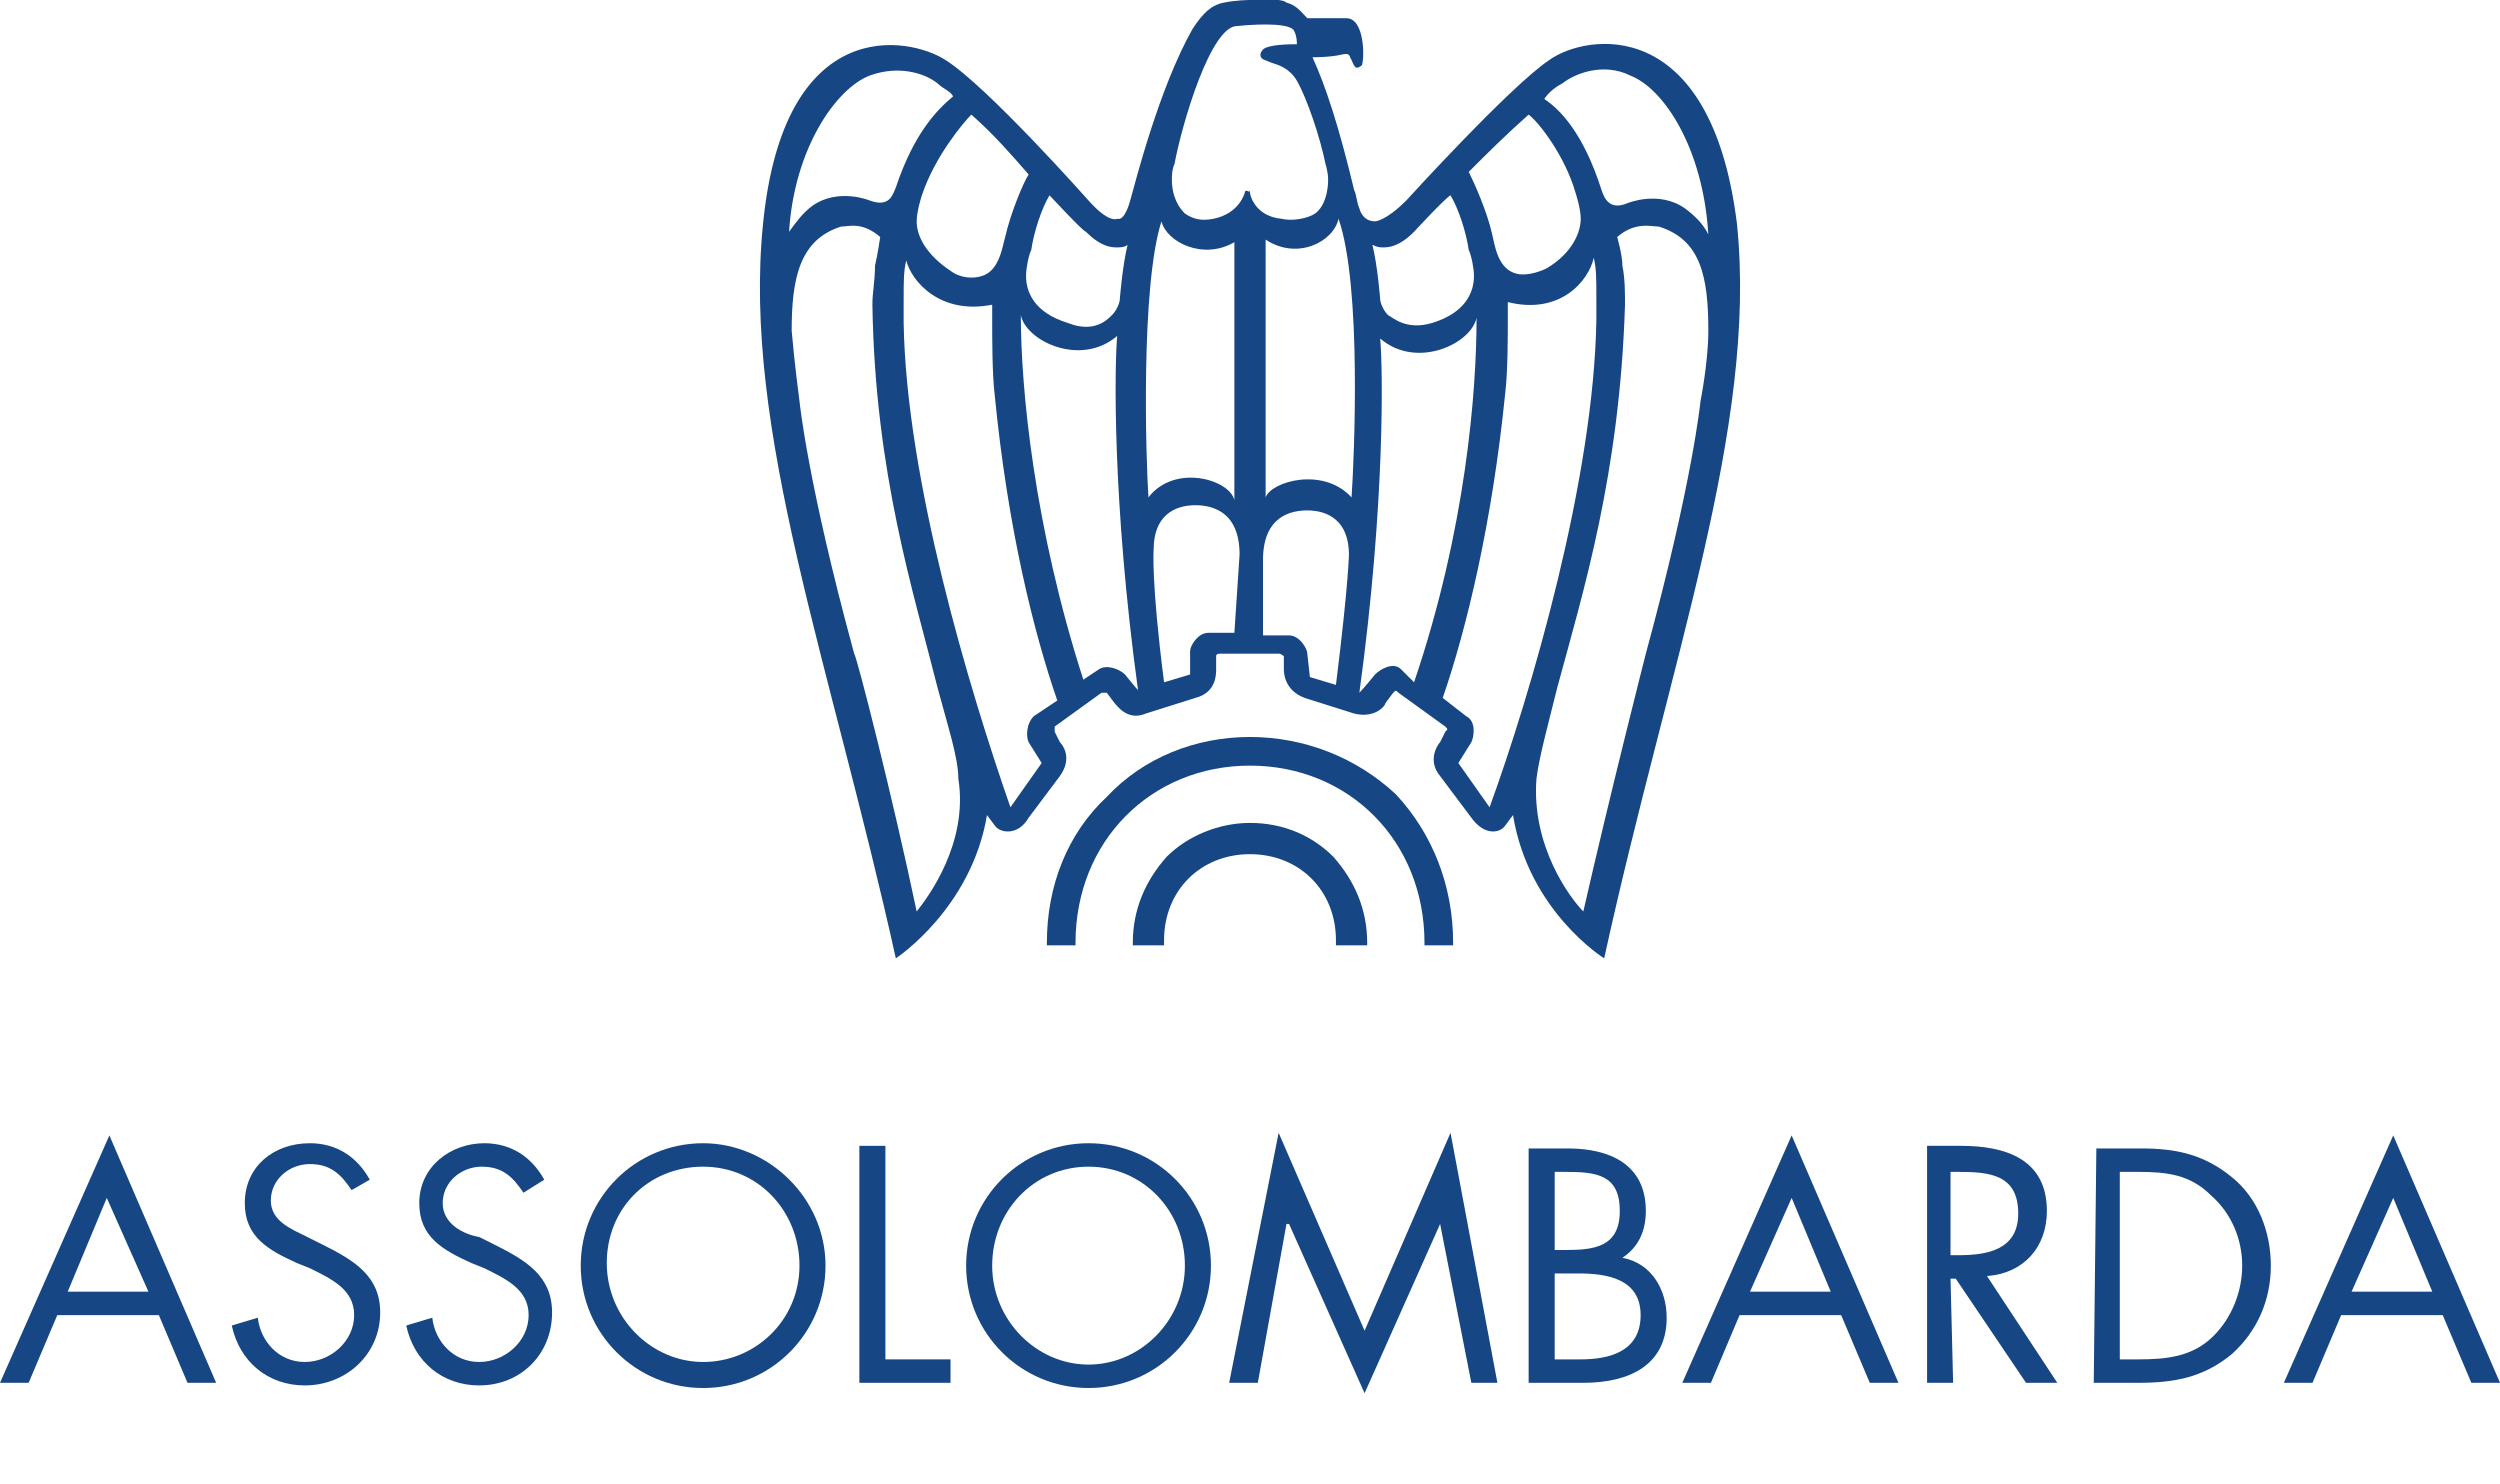<?xml version="1.0" encoding="utf-8"?>
<!-- Generator: $$$/GeneralStr/196=Adobe Illustrator 27.6.0, SVG Export Plug-In . SVG Version: 6.00 Build 0)  -->
<svg version="1.1" id="Livello_1" xmlns="http://www.w3.org/2000/svg" xmlns:xlink="http://www.w3.org/1999/xlink" x="0px" y="0px"
	 viewBox="0 0 96 57" style="enable-background:new 0 0 96 57;" xml:space="preserve">
<style type="text/css">
	.st0{fill:#164684;}
	.st1{fill-rule:evenodd;clip-rule:evenodd;fill:#164684;}
</style>
<path class="st0" d="M59.5,2.3C58,3.3,54,7.7,54,7.7c-0.8,0.8-1.2,0.8-1.2,0.8c-0.5,0-0.6-0.5-0.6-0.5c-0.1-0.2-0.1-0.5-0.2-0.7l0,0
	c-0.6-2.5-1.1-4-1.6-5.1c0,0,0.7,0,1.1-0.1s0.3,0.1,0.4,0.2c0,0,0.1,0.3,0.2,0.3c0.1,0,0.2-0.1,0.2-0.1c0.1-0.3,0.1-1.8-0.6-1.8
	s-1.5,0-1.5,0c-0.2-0.2-0.4-0.5-0.8-0.6C49.2-0.1,48,0,48,0s-0.5,0-1,0.1s-0.8,0.4-1.2,1c-1.3,2.3-2.2,5.9-2.4,6.6
	c0,0-0.2,0.8-0.5,0.7c0,0-0.3,0.2-1.1-0.7c0,0-3.9-4.4-5.5-5.4c-1.4-0.9-6.2-1.8-7,6.3c-0.8,7.9,2.6,16.9,5.1,28.2
	c0,0,2.9-1.9,3.5-5.5l0.3,0.4c0.2,0.3,0.9,0.4,1.3-0.3l1.2-1.6c0.5-0.7,0.1-1.2,0-1.3l-0.2-0.4c0-0.1,0-0.2,0-0.2l1.8-1.3
	c0.1,0,0.2,0,0.2,0l0.3,0.4c0.1,0.1,0.5,0.7,1.2,0.4l1.9-0.6c0.8-0.2,0.8-0.9,0.8-1.1v-0.5c0-0.1,0.1-0.1,0.2-0.1h2.2
	c0.1,0,0.2,0.1,0.2,0.1v0.5c0,0.1,0,0.8,0.8,1.1l1.9,0.6c0.8,0.2,1.2-0.3,1.2-0.4l0.3-0.4c0.1-0.1,0.1-0.1,0.2,0l1.8,1.3
	c0.1,0.1,0.1,0.1,0,0.2l-0.2,0.4c-0.1,0.1-0.5,0.7,0,1.3l1.2,1.6c0.5,0.7,1.1,0.6,1.3,0.3l0.3-0.4c0.6,3.7,3.5,5.5,3.5,5.5
	c2.5-11.4,5.9-20.4,5.1-28.2C65.7,0.5,60.9,1.3,59.5,2.3L59.5,2.3L59.5,2.3z M41.7,8.9c0.6,0.6,1,0.6,1.2,0.6c0.1,0,0.3,0,0.4-0.1
	c-0.2,0.8-0.3,2.1-0.3,2.1c0,0.1-0.1,0.4-0.3,0.6c-0.2,0.2-0.7,0.7-1.7,0.3c-1.3-0.4-1.6-1.2-1.6-1.8c0-0.3,0.1-0.8,0.2-1
	C39.7,8.9,40,8,40.3,7.5C40.4,7.6,41.6,8.9,41.7,8.9L41.7,8.9L41.7,8.9z M37.3,4.4c0.9,0.8,1.5,1.5,2.2,2.3
	c-0.2,0.3-0.7,1.5-0.9,2.4c-0.1,0.3-0.2,1.3-0.9,1.5c-0.3,0.1-0.8,0.1-1.2-0.2c-0.9-0.6-1.3-1.3-1.3-1.9c0-0.4,0.2-1,0.2-1
	C35.9,6,37,4.7,37.3,4.4L37.3,4.4L37.3,4.4z M33.4,2.9c1.1-0.4,2.1-0.1,2.6,0.3c0.2,0.2,0.5,0.3,0.6,0.5c-0.6,0.5-1.5,1.4-2.2,3.5
	c-0.1,0.2-0.2,0.8-1,0.5c0,0-1.2-0.5-2.2,0.2c-0.4,0.3-0.6,0.6-0.9,1C30.5,5.7,32.1,3.4,33.4,2.9L33.4,2.9L33.4,2.9z M35.2,35
	c-0.9-4.3-2.3-9.8-2.4-9.9c-1.8-6.6-2.1-9.7-2.1-9.7s-0.2-1.5-0.3-2.7c0-2,0.3-3.5,1.9-4c0.3,0,0.8-0.2,1.5,0.4c0,0-0.1,0.7-0.2,1.1
	c0,0.6-0.1,1-0.1,1.5c0.1,6.5,1.6,11.1,2.5,14.7c0.4,1.5,0.8,2.7,0.8,3.5C37.2,32.4,35.6,34.5,35.2,35L35.2,35L35.2,35z M39.7,27.5
	c-0.3,0.3-0.3,0.8-0.2,1l0.5,0.8L38.8,31c-1.6-4.6-4-12.6-4.1-18.6c0-0.3,0-0.6,0-0.9c0-0.7,0-1.1,0.1-1.5c0.2,0.8,1.3,2.1,3.3,1.7
	c0,0.2,0,0.3,0,0.6c0,0.7,0,2.1,0.1,2.9c0.5,5.1,1.5,9.1,2.4,11.7L39.7,27.5L39.7,27.5L39.7,27.5z M43.2,25.9
	c-0.2-0.2-0.7-0.4-1-0.2l-0.6,0.4c-1.9-5.9-2.4-11.2-2.4-14c0.2,1,2.3,2,3.7,0.8c-0.1,1.1-0.2,6.3,0.8,13.6
	C43.6,26.4,43.2,25.9,43.2,25.9L43.2,25.9L43.2,25.9z M44.1,19.1C44,17.6,43.8,11,44.6,8.5c0.2,0.8,1.6,1.5,2.8,0.8v9.9
	C47.2,18.4,45.1,17.8,44.1,19.1L44.1,19.1L44.1,19.1z M47.4,24.3h-1c-0.4,0-0.7,0.5-0.7,0.7c0,0,0,0.7,0,0.9l-1,0.3
	c-0.5-3.9-0.4-5.1-0.4-5.1c0-1.3,0.8-1.7,1.6-1.7c0.6,0,1.7,0.2,1.7,1.9L47.4,24.3L47.4,24.3L47.4,24.3z M48,7.4
	C48,7.3,47.9,7.3,48,7.4c-0.1-0.1-0.2-0.1-0.2,0c0,0-0.2,0.8-1.2,1c-0.5,0.1-0.8,0-1.1-0.2C45.1,7.8,45,7.3,45,6.9
	c0-0.1,0-0.4,0.1-0.6C45.4,4.7,46.5,1,47.5,1l0,0c1-0.1,2.1-0.1,2.2,0.2c0.1,0.2,0.1,0.4,0.1,0.5c0,0,0,0-0.1,0s-1,0-1.2,0.2
	c0,0-0.1,0.1-0.1,0.2c0,0.2,0.2,0.2,0.4,0.3c0.3,0.1,0.7,0.2,1,0.7c0.4,0.7,0.9,2.2,1.1,3.2c0,0,0.1,0.3,0.1,0.6
	c0,0.4-0.1,1-0.5,1.3c-0.3,0.2-0.9,0.3-1.3,0.2C48.2,8.3,48,7.5,48,7.4L48,7.4L48,7.4z M51.3,26.3l-1-0.3l-0.1-0.9
	c0-0.2-0.3-0.7-0.7-0.7h-1v-2.9c0-1.7,1.1-1.9,1.7-1.9c0.8,0,1.6,0.4,1.6,1.7C51.8,21.2,51.8,22.3,51.3,26.3L51.3,26.3L51.3,26.3z
	 M51.9,19.1c-1.1-1.2-3.1-0.6-3.3,0V9.2c1.2,0.8,2.6,0.1,2.8-0.8C52.3,11,52,17.6,51.9,19.1L51.9,19.1L51.9,19.1z M60,3.2
	c0.5-0.4,1.6-0.8,2.6-0.3c1.3,0.5,2.8,2.8,3,6.1c-0.2-0.4-0.5-0.7-0.9-1c-1-0.7-2.2-0.2-2.2-0.2c-0.7,0.3-0.9-0.2-1-0.5
	c-0.7-2.2-1.6-3.1-2.2-3.5C59.5,3.5,59.8,3.3,60,3.2L60,3.2L60,3.2z M58.7,4.4c0.4,0.3,1.4,1.6,1.8,3c0,0,0.2,0.6,0.2,1
	c0,0.5-0.3,1.3-1.3,1.9c-0.4,0.2-0.9,0.3-1.2,0.2c-0.7-0.2-0.8-1.1-0.9-1.5c-0.2-0.9-0.7-2-0.9-2.4C57.1,5.9,57.8,5.2,58.7,4.4
	L58.7,4.4L58.7,4.4z M53.1,9.5c0.2,0,0.6,0,1.2-0.6c0,0,1.2-1.3,1.4-1.4C56,8,56.3,8.9,56.4,9.6c0.1,0.2,0.2,0.7,0.2,1
	c0,0.6-0.3,1.4-1.6,1.8c-1,0.3-1.5-0.2-1.7-0.3c-0.2-0.2-0.3-0.5-0.3-0.6c0,0-0.1-1.3-0.3-2.1C52.9,9.5,53,9.5,53.1,9.5L53.1,9.5
	L53.1,9.5z M53.8,25.7c-0.3-0.3-0.8,0-1,0.2c0,0-0.4,0.5-0.6,0.7c1-7.3,0.9-12.5,0.8-13.6c1.4,1.2,3.5,0.2,3.7-0.8
	c0,2.8-0.4,8.1-2.4,14L53.8,25.7L53.8,25.7z M57.2,31L56,29.3l0.5-0.8c0.1-0.2,0.2-0.8-0.2-1l-0.9-0.7c0.9-2.6,1.9-6.7,2.4-11.7
	c0.1-0.8,0.1-2.2,0.1-2.9c0-0.2,0-0.4,0-0.6c2,0.5,3.1-0.8,3.3-1.7c0.1,0.4,0.1,0.8,0.1,1.5c0,0.3,0,0.6,0,0.9
	C61.2,18.4,58.8,26.6,57.2,31L57.2,31L57.2,31z M65.3,15.4c0,0-0.3,3.1-2.1,9.7c0,0-1.4,5.5-2.4,9.9c-0.5-0.5-2-2.5-1.8-5.1
	c0.1-0.8,0.4-1.9,0.8-3.5c1-3.7,2.4-8.2,2.6-14.7c0-0.5,0-1-0.1-1.5c0-0.4-0.2-1.1-0.2-1.1c0.7-0.6,1.3-0.4,1.6-0.4
	c1.6,0.5,1.9,1.9,1.9,4C65.6,13.9,65.3,15.4,65.3,15.4L65.3,15.4L65.3,15.4z"/>
<path class="st0" d="M48,28.3c-2.1,0-4.1,0.8-5.5,2.3C41,32,40.2,34,40.2,36.2v0.1h1.1v-0.1c0-3.9,2.9-6.8,6.7-6.8s6.7,2.9,6.7,6.8
	v0.1h1.1v-0.1c0-2.2-0.8-4.2-2.2-5.7C52.1,29.1,50.1,28.3,48,28.3L48,28.3L48,28.3z"/>
<path class="st0" d="M48,31.6c-1.2,0-2.4,0.5-3.2,1.3c-0.8,0.9-1.3,2-1.3,3.3v0.1h1.2c0-0.1,0-0.1,0-0.2c0-1.9,1.4-3.3,3.3-3.3
	s3.3,1.4,3.3,3.3c0,0.1,0,0.1,0,0.2h1.2v-0.1c0-1.3-0.5-2.4-1.3-3.3C50.4,32.1,49.3,31.6,48,31.6L48,31.6L48,31.6z"/>
<path class="st1" d="M6.1,50.5l1.1,2.6h1.1l-4.1-9.5L0,53.1h1.1l1.1-2.6H6.1z M5.7,49.6H2.6L4.1,46L5.7,49.6L5.7,49.6z"/>
<path class="st0" d="M14.2,45.3c-0.5-0.9-1.3-1.4-2.3-1.4c-1.4,0-2.5,0.9-2.5,2.3c0,1.3,0.9,1.8,2,2.3l0.5,0.2
	c0.8,0.4,1.7,0.8,1.7,1.8s-0.9,1.8-1.9,1.8s-1.7-0.8-1.8-1.7l-1,0.3c0.3,1.4,1.4,2.3,2.8,2.3c1.6,0,2.9-1.2,2.9-2.8
	c0-1.4-1-2-2.2-2.6l-0.6-0.3c-0.6-0.3-1.4-0.6-1.4-1.4c0-0.8,0.7-1.4,1.5-1.4s1.2,0.4,1.6,1L14.2,45.3L14.2,45.3L14.2,45.3z"/>
<path class="st0" d="M20.9,45.3c-0.5-0.9-1.3-1.4-2.3-1.4c-1.3,0-2.5,0.9-2.5,2.3c0,1.3,0.9,1.8,2,2.3l0.5,0.2
	c0.8,0.4,1.7,0.8,1.7,1.8s-0.9,1.8-1.9,1.8s-1.7-0.8-1.8-1.7l-1,0.3c0.3,1.4,1.4,2.3,2.8,2.3c1.6,0,2.8-1.2,2.8-2.8
	c0-1.4-1-2-2.2-2.6l-0.6-0.3C17.8,47.4,17,47,17,46.2s0.7-1.4,1.5-1.4s1.2,0.4,1.6,1L20.9,45.3L20.9,45.3L20.9,45.3z"/>
<path class="st1" d="M27,43.9c-2.6,0-4.7,2.1-4.7,4.7s2.1,4.7,4.7,4.7s4.7-2.1,4.7-4.7S29.5,43.9,27,43.9L27,43.9z M27,44.8
	c2.1,0,3.7,1.7,3.7,3.8S29,52.3,27,52.3s-3.7-1.7-3.7-3.8S24.9,44.8,27,44.8L27,44.8z"/>
<polygon class="st0" points="34,44 33,44 33,53.1 36.5,53.1 36.5,52.2 34,52.2 34,44 "/>
<path class="st1" d="M41.8,43.9c-2.6,0-4.7,2.1-4.7,4.7s2.1,4.7,4.7,4.7s4.7-2.1,4.7-4.7S44.4,43.9,41.8,43.9L41.8,43.9z M41.8,44.8
	c2.1,0,3.7,1.7,3.7,3.8s-1.7,3.8-3.7,3.8s-3.7-1.7-3.7-3.8S39.7,44.8,41.8,44.8L41.8,44.8z"/>
<polygon class="st0" points="47.2,53.1 48.3,53.1 49.4,47 49.5,47 52.4,53.5 55.3,47 55.3,47 56.5,53.1 57.5,53.1 55.7,43.5 
	52.4,51.1 49.1,43.5 47.2,53.1 "/>
<path class="st1" d="M59.7,48.9h0.9c1.1,0,2.4,0.2,2.4,1.6s-1.2,1.7-2.3,1.7h-1L59.7,48.9L59.7,48.9z M58.7,53.1h2.1
	c1.8,0,3.2-0.7,3.2-2.5c0-1.1-0.6-2.1-1.7-2.3c0.6-0.4,0.9-1,0.9-1.8c0-1.8-1.4-2.4-3-2.4h-1.5V53.1L58.7,53.1L58.7,53.1z M59.7,45
	h0.4c1.2,0,2.1,0.1,2.1,1.5s-1,1.5-2.1,1.5h-0.4V45L59.7,45L59.7,45z"/>
<path class="st1" d="M70.7,50.5l1.1,2.6h1.1l-4.1-9.5l-4.2,9.5h1.1l1.1-2.6H70.7z M70.3,49.6h-3.1l1.6-3.6L70.3,49.6L70.3,49.6z"/>
<path class="st1" d="M74.9,45h0.3c1.2,0,2.3,0.1,2.3,1.6c0,1.4-1.2,1.6-2.3,1.6h-0.3V45L74.9,45z M74.9,49.1h0.2l2.7,4H79L76.3,49
	c1.4-0.1,2.3-1.1,2.3-2.5c0-2-1.6-2.5-3.3-2.5H74v9.1h1L74.9,49.1L74.9,49.1L74.9,49.1z"/>
<path class="st1" d="M80.4,53.1h1.7c1.4,0,2.5-0.2,3.6-1.1c1-0.9,1.5-2.1,1.5-3.4s-0.5-2.6-1.5-3.4c-1.1-0.9-2.2-1.1-3.5-1.1h-1.7
	L80.4,53.1L80.4,53.1L80.4,53.1z M81.4,52.2V45h0.7c1.1,0,2,0.1,2.8,0.9c0.8,0.7,1.2,1.7,1.2,2.7s-0.4,2-1.1,2.7
	c-0.8,0.8-1.8,0.9-2.9,0.9L81.4,52.2L81.4,52.2z"/>
<path class="st1" d="M93.8,50.5l1.1,2.6H96l-4.1-9.5l-4.2,9.5h1.1l1.1-2.6H93.8z M93.4,49.6h-3.1l1.6-3.6L93.4,49.6L93.4,49.6z"/>
</svg>
